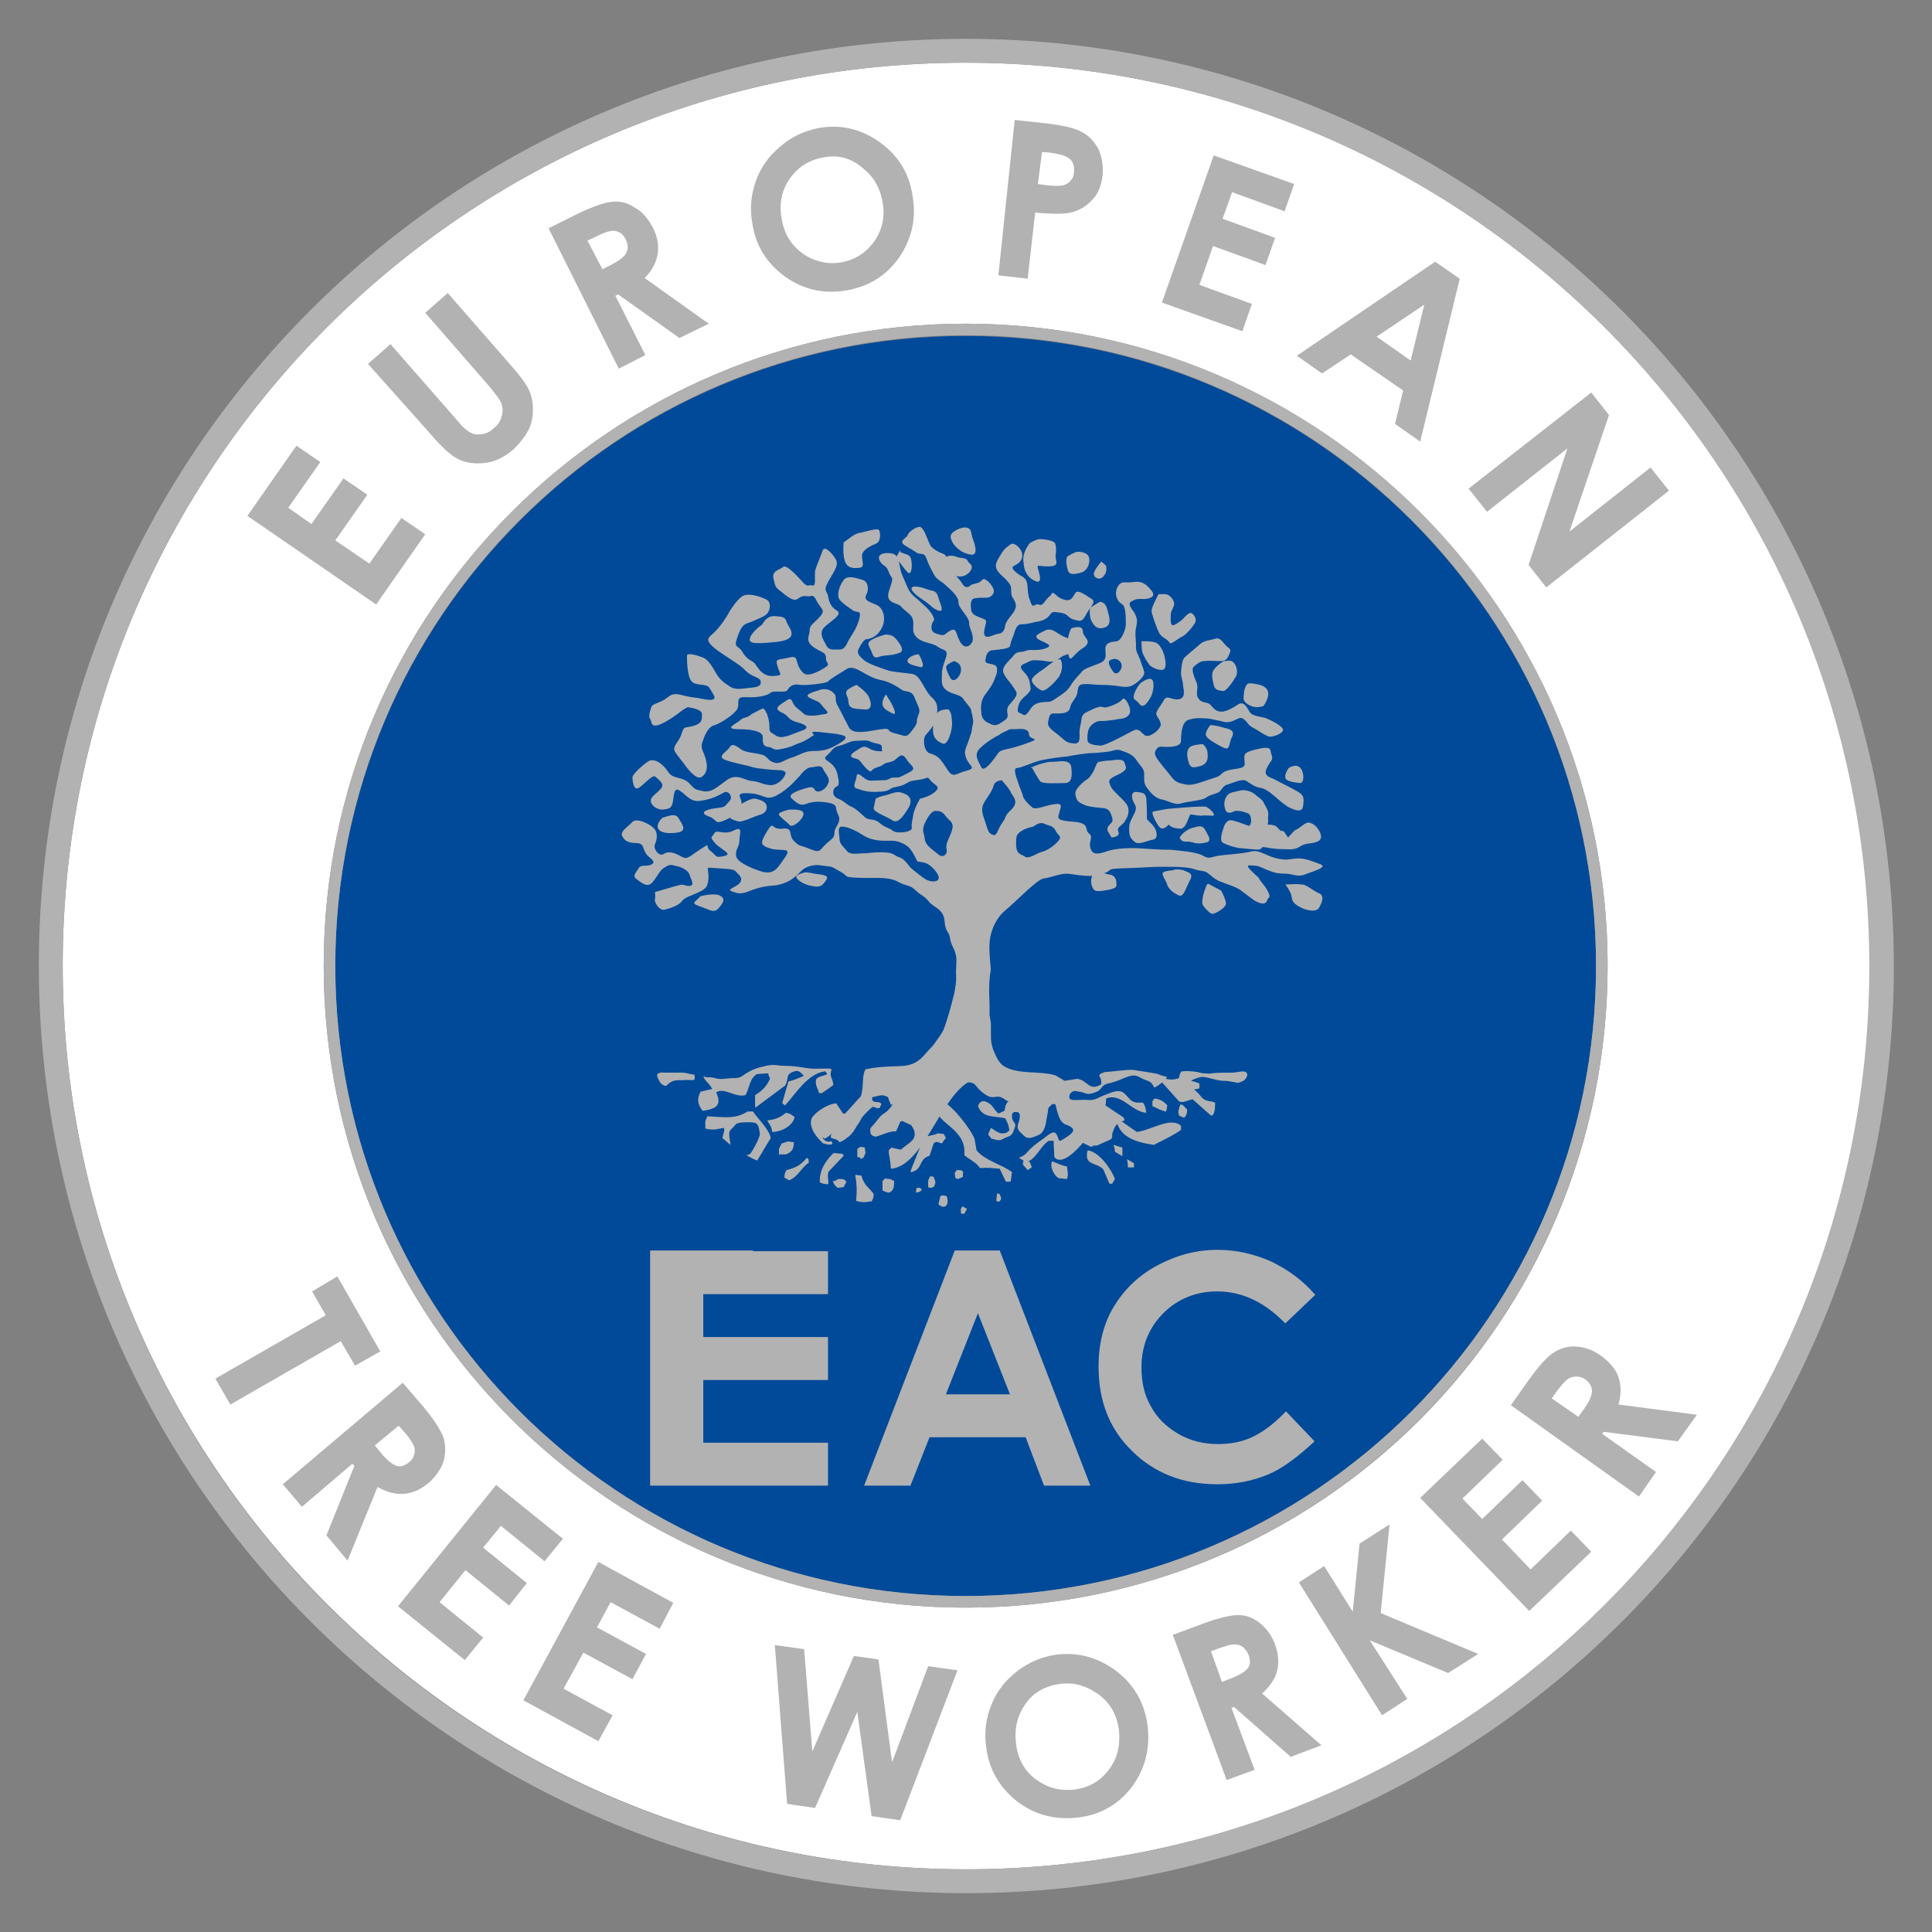 <?xml version="1.0" encoding="utf-8"?>
<!-- Generator: Adobe Illustrator 27.2.0, SVG Export Plug-In . SVG Version: 6.00 Build 0)  -->
<svg version="1.1" id="Laag_1" xmlns="http://www.w3.org/2000/svg" xmlns:xlink="http://www.w3.org/1999/xlink" x="0px" y="0px"
	 viewBox="0 0 283.5 283.5" style="enable-background:new 0 0 283.5 283.5;" xml:space="preserve">
<rect x="0" y="0" width="283.5" height="283.5" fill="#808080" stroke="none"/>
<style type="text/css">
	.st0{fill:#FFFFFF;}
	.st1{fill:#004A99;}
	.st2{fill:#B2B2B2;}
</style>
<path class="st0" d="M141.7,9.2C68.5,9.2,9.2,68.5,9.2,141.7c0,73.2,59.4,132.6,132.6,132.6c73.2,0,132.6-59.4,132.6-132.6
	C274.3,68.5,214.9,9.2,141.7,9.2z M141.7,235.9c-52,0-94.2-42.2-94.2-94.2c0-52,42.2-94.2,94.2-94.2c52,0,94.2,42.2,94.2,94.2
	C235.9,193.8,193.8,235.9,141.7,235.9z"/>
<path class="st1" d="M141.7,49.3c-51.1,0-92.5,41.4-92.5,92.5c0,51.1,41.4,92.4,92.5,92.4c51.1,0,92.5-41.4,92.5-92.4
	C234.2,90.7,192.8,49.3,141.7,49.3z"/>
<path class="st2" d="M141.7,5.7C66.6,5.7,5.7,66.6,5.7,141.7c0,75.1,60.9,136.1,136.1,136.1c75.1,0,136.1-60.9,136.1-136.1
	C277.8,66.6,216.9,5.7,141.7,5.7z M141.7,274.3C68.5,274.3,9.2,215,9.2,141.7C9.2,68.5,68.5,9.2,141.7,9.2
	c73.2,0,132.6,59.4,132.6,132.6C274.3,215,214.9,274.3,141.7,274.3z"/>
<path class="st2" d="M141.7,47.5c-52,0-94.2,42.2-94.2,94.2c0,52,42.2,94.2,94.2,94.2c52,0,94.2-42.2,94.2-94.2
	C235.9,89.7,193.8,47.5,141.7,47.5z M141.7,234.2c-51.1,0-92.5-41.4-92.5-92.5c0-51.1,41.4-92.5,92.5-92.5
	c51.1,0,92.5,41.4,92.5,92.5C234.2,192.8,192.8,234.2,141.7,234.2z"/>
<g>
	<path class="st2" d="M36.3,75.7l7.2-10.3l3.5,2.4l-4.7,6.7l3.4,2.4l4.7-6.7l3.5,2.4l-4.7,6.7l5,3.4l4.7-6.7l3.5,2.4l-7.2,10.3
		L36.3,75.7z"/>
	<path class="st2" d="M54,53.4l3.3-2.9l9.8,11.2c0.8,1,1.5,1.6,2,1.8c0.5,0.3,1.1,0.3,1.7,0.2c0.6-0.1,1.2-0.4,1.7-0.9
		c0.6-0.5,1-1.1,1.1-1.7c0.2-0.6,0.2-1.2,0-1.8c-0.2-0.6-0.8-1.4-1.8-2.6l-9.4-10.8l3.3-2.9l9,10.3c1.5,1.7,2.5,3,2.9,3.9
		c0.4,0.8,0.6,1.8,0.6,2.9c0,1.1-0.2,2.1-0.7,3.1c-0.5,0.9-1.2,1.8-2.1,2.7c-1.3,1.1-2.6,1.8-4,2c-1.4,0.2-2.7,0.1-3.9-0.4
		c-1.2-0.5-2.6-1.8-4.4-3.9L54,53.4z"/>
	<path class="st2" d="M80.5,33.5l4.2-2.1c2.3-1.1,4-1.7,5.2-1.8c1.2-0.1,2.3,0.2,3.3,0.9c1.1,0.6,1.9,1.6,2.6,2.9
		c0.7,1.4,0.9,2.6,0.7,3.9c-0.2,1.2-0.8,2.4-1.9,3.5l9.4,6.7l-4.3,2.1l-9-6.4l-0.4,0.2l4.4,8.7l-3.9,2L80.5,33.5z M88.4,39.5
		l1.2-0.6c1.2-0.6,2-1.2,2.3-1.8c0.3-0.6,0.3-1.2-0.1-2c-0.2-0.4-0.5-0.8-0.9-1c-0.4-0.2-0.8-0.3-1.3-0.2c-0.5,0.1-1.2,0.3-2.3,0.9
		l-1.1,0.5L88.4,39.5z"/>
	<path class="st2" d="M120.1,18.8c3.2-0.6,6.2,0.1,8.9,2c2.7,1.9,4.4,4.5,4.9,7.9c0.6,3.3-0.1,6.3-1.9,9c-1.9,2.7-4.4,4.3-7.7,4.9
		c-3.4,0.6-6.4-0.1-9.1-2c-2.7-2-4.3-4.5-4.8-7.8c-0.4-2.2-0.2-4.2,0.5-6.2c0.7-2,1.9-3.7,3.6-5.1C116.1,20.1,118,19.2,120.1,18.8z
		 M120.8,23.1c-2.1,0.4-3.7,1.4-4.9,3.1c-1.2,1.7-1.6,3.7-1.2,5.9c0.4,2.5,1.7,4.3,3.7,5.5c1.6,0.9,3.3,1.2,5.1,0.9
		c2-0.4,3.6-1.4,4.8-3.1c1.2-1.7,1.6-3.7,1.2-5.8c-0.4-2.2-1.4-3.8-3.1-5.1C124.7,23.1,122.8,22.7,120.8,23.1z"/>
	<path class="st2" d="M148.9,17.6l4.6,0.5c2.5,0.3,4.3,0.7,5.3,1.3c1.1,0.6,1.8,1.4,2.4,2.5c0.5,1.1,0.7,2.4,0.6,3.8
		c-0.2,1.6-0.7,2.9-1.7,3.8c-0.9,1-2.2,1.6-3.6,1.8c-0.9,0.1-2.4,0.1-4.6-0.1l-1.1,9.7l-4.3-0.5L148.9,17.6z M152.3,27l1.4,0.2
		c1.1,0.1,1.9,0.1,2.3,0c0.4-0.1,0.8-0.3,1.1-0.7c0.3-0.3,0.5-0.7,0.5-1.3c0.1-0.9-0.2-1.6-0.8-2c-0.5-0.4-1.4-0.6-2.7-0.8l-1.2-0.1
		L152.3,27z"/>
	<path class="st2" d="M178.1,22.8l11.8,4.2l-1.4,4l-7.7-2.8l-1.4,3.9l7.7,2.8l-1.4,4l-7.7-2.8l-2,5.7l7.7,2.8l-1.4,4l-11.8-4.2
		L178.1,22.8z"/>
	<path class="st2" d="M210.6,38.4l3.6,2.5l-5.8,23.9l-3.7-2.6l1.2-4.9l-7.7-5.3l-4.2,2.8l-3.7-2.6L210.6,38.4z M209,44.7l-7,4.7
		l5,3.5L209,44.7z"/>
	<path class="st2" d="M233.5,57.6l2.6,3.3L230.3,78l11.9-9.4l2.7,3.4l-18,14.2l-2.6-3.3l5.7-17.1l-11.8,9.3l-2.7-3.4L233.5,57.6z"/>
</g>
<g>
	<path class="st2" d="M49.5,187.3l6.3,11l-3.7,2.1l-2.1-3.6l-16.2,9.3l-2.2-3.8l16.2-9.3l-2-3.5L49.5,187.3z"/>
	<path class="st2" d="M59.1,202.9l3,3.5c1.6,1.9,2.6,3.5,3,4.6c0.3,1.1,0.3,2.3,0,3.4c-0.4,1.2-1.1,2.2-2.2,3.2
		c-1.2,1-2.4,1.5-3.6,1.6c-1.2,0.1-2.5-0.2-3.9-1L51,229l-3.1-3.7l4.1-10.2l-0.3-0.3l-7.4,6.3l-2.8-3.3L59.1,202.9z M55,212.1
		l0.9,1.1c0.9,1.1,1.7,1.7,2.3,1.9c0.6,0.2,1.2,0,1.9-0.6c0.4-0.3,0.6-0.7,0.7-1.1c0.1-0.4,0.1-0.9-0.1-1.3c-0.2-0.4-0.6-1.1-1.4-2
		l-0.8-0.9L55,212.1z"/>
	<path class="st2" d="M72.8,217.9l9.8,7.9l-2.7,3.3l-6.4-5.2l-2.6,3.2l6.4,5.2l-2.6,3.3l-6.4-5.2l-3.8,4.7l6.4,5.2l-2.7,3.3
		l-9.8-7.9L72.8,217.9z"/>
	<path class="st2" d="M87.8,229.2l11,6l-2,3.8l-7.2-3.9l-2,3.7l7.2,3.9l-2,3.7l-7.2-3.9l-2.9,5.3l7.2,3.9l-2.1,3.8l-11-6L87.8,229.2
		z"/>
	<path class="st2" d="M113.7,241.4l4.3,0.6l1.2,15l6.1-14l3.6,0.5l2,15.1l5.3-14.1l4.3,0.6l-8.4,22l-4.2-0.6l-2.1-15.3l-6.2,14.1
		l-4.1-0.6L113.7,241.4z"/>
	<path class="st2" d="M155,242.8c3.2-0.4,6.1,0.4,8.8,2.4c2.6,2,4.2,4.7,4.6,8.1c0.4,3.3-0.4,6.3-2.3,8.9c-2,2.6-4.6,4.1-7.9,4.5
		c-3.4,0.4-6.4-0.4-9-2.4c-2.6-2.1-4.1-4.7-4.5-8c-0.3-2.2,0-4.3,0.8-6.2c0.8-2,2.1-3.6,3.8-4.9C151,243.9,152.9,243.1,155,242.8z
		 M155.5,247.1c-2.1,0.3-3.8,1.2-5,2.9c-1.2,1.7-1.7,3.6-1.4,5.9c0.3,2.5,1.5,4.4,3.5,5.6c1.6,1,3.2,1.3,5.1,1.1
		c2.1-0.3,3.7-1.2,5-2.9c1.3-1.7,1.7-3.6,1.5-5.8c-0.3-2.2-1.2-3.9-2.9-5.2C159.5,247.4,157.6,246.8,155.5,247.1z"/>
	<path class="st2" d="M172.1,239.9l4.3-1.6c2.4-0.9,4.2-1.3,5.3-1.3c1.2,0,2.2,0.4,3.2,1.2c1,0.8,1.7,1.8,2.2,3.1
		c0.5,1.4,0.6,2.7,0.3,3.9c-0.3,1.2-1.1,2.3-2.2,3.3l8.7,7.6l-4.5,1.7l-8.3-7.3l-0.4,0.1l3.4,9.1l-4.1,1.5L172.1,239.9z
		 M179.3,246.8l1.3-0.5c1.3-0.5,2.1-1,2.5-1.5c0.4-0.5,0.4-1.2,0.1-2c-0.2-0.5-0.5-0.8-0.8-1.1c-0.4-0.3-0.8-0.4-1.3-0.4
		c-0.5,0-1.2,0.2-2.3,0.6l-1.1,0.4L179.3,246.8z"/>
	<path class="st2" d="M190.6,232.2l3.7-2.4l4.2,6.7l1-10l4.4-2.8l-1.3,13l14.3,6l-4.4,2.8l-11.5-4.8l5.5,8.6l-3.7,2.4L190.6,232.2z"
		/>
	<path class="st2" d="M208.4,219.8l9.1-8.7l3,3.1l-5.9,5.7l2.9,3l5.9-5.7l2.9,3l-5.9,5.7l4.2,4.4l5.9-5.7l3,3.1l-9.1,8.7
		L208.4,219.8z"/>
	<path class="st2" d="M221.7,206.2l2.7-3.8c1.5-2.1,2.7-3.4,3.7-4c1-0.6,2.1-0.9,3.3-0.8c1.2,0.1,2.4,0.5,3.6,1.4
		c1.2,0.9,2.1,1.9,2.5,3.1c0.4,1.2,0.4,2.5,0,4l11.5,1.5l-2.8,3.9l-10.9-1.4l-0.2,0.3l7.9,5.6l-2.5,3.6L221.7,206.2z M231.6,207.9
		l0.8-1.1c0.8-1.1,1.2-2,1.2-2.7c0-0.6-0.3-1.2-1-1.7c-0.4-0.3-0.8-0.4-1.3-0.4c-0.5,0-0.9,0.1-1.3,0.4c-0.4,0.3-0.9,0.9-1.6,1.8
		l-0.7,1L231.6,207.9z"/>
</g>
<path class="st2" d="M183.9,103.7c0.7,0.2,1.5-0.1,1.5-0.1s0.7-0.9,0.7-1.8c0-0.9-0.9-1.3-1.7-1.4c0,0-0.8-0.2-1.2-0.1
	c-0.4,0.1-0.7,1-0.7,1.9C182.3,103,183.2,103.5,183.9,103.7z M167.3,100.3c0,0-0.6,0.7-0.9,1.6c-0.2,0.9,0.2,0.6,0.8,1.4
	c0.6,0.8,1.3-0.4,1.6-0.9c0.3-0.5,0.6-1.6,0.4-2.4C169,99.2,167.9,99.8,167.3,100.3z M190.7,114.9c0.7,0.1,0.7-1.4,0.2-2.1
	c-0.5-0.7-1.3-0.4-1.8-0.1c0,0-0.6,0.8-0.5,1.4C188.7,114.7,190,114.8,190.7,114.9z M170.1,92.9c0.4,0.7,1.3,0.9,1.5,1.4
	c0.2,0.4,1.2-0.6,1.9-0.9c0.7-0.4,1.4-1.3,1.8-1.9c0.4-0.6,0-1.2-0.4-1.5c-0.4-0.3-1.2,0.7-1.2,0.7s-0.3,0.4-1.2,0.9
	c-0.9,0.6-0.7-0.8-0.7-1.4c0-0.6,0.5-1.1,0.5-1.6c0-0.5-0.5-1.1-0.9-1.3c-0.4-0.2-1.1-0.1-1.4-0.1c0,0-0.6,1.1-0.9,1.9
	c-0.3,0.8,0.1,1.1,0.1,1.5C169.3,90.8,169.7,92.1,170.1,92.9z M167.6,95.6c0.1,0.5,0.8,1.7,1.2,2.1c0.5,0.4,1.6,0.8,2,0.5
	c0.4-0.3,0.2-1.4,0.1-1.8c-0.1-0.4-0.2-0.9-0.7-1.6c-0.5-0.7-1.1-0.6-1.7-0.7l-1,0C167.5,94.1,167.5,95.1,167.6,95.6z M178.1,98.3
	c-0.4,0.6-0.2,1.3,0,2.2c0.2,0.9,0.9,0.8,1.4,0.9c0.5,0,1.5-1.5,1.9-2.2c0.3-0.7,0-1.6-0.4-2c-0.4-0.4-1-0.2-1.3-0.2
	C179.6,96.9,178.5,97.7,178.1,98.3z M193.6,131.1c-0.9-0.4-1.4-0.9-2.1-1.2c-0.7-0.3-2.9-0.1-2.9-0.1c0.3,0.3,0.5,0.7,0.8,1.3
	c0.3,0.6-0.1,1.1,1,1.8c1.1,0.7,2.6,1,3.1,0.4C193.8,132.8,194.5,131.5,193.6,131.1z M177.9,134.1c0.4,0,2.1-0.9,2-1.6
	c-0.1-0.7-0.7-1.8-0.7-1.8c-0.5-0.3-0.8-0.4-1.3-0.7c-0.5-0.2-0.7-0.7-1,0.3c-0.4,1-0.6,2.2-0.4,2.5
	C176.6,133,177.5,134.1,177.9,134.1z M173,131.4c0.7,0.3,1-1.1,1.6-2.2c0.7-1.2-0.5-1.2-0.9-1.5c0,0-0.8-0.2-1.3-0.1
	c-0.5,0.2-1.2,0.1-1.7,0.4c-0.4,0.3,0.5,1.3,0.6,1.9C171.6,130.6,172.3,131.1,173,131.4z M189,122.9c-0.1-0.2-0.3-0.4-0.4-0.6
	c-0.3-0.6-0.5-0.2-0.8-0.5c-0.3-0.3-0.6-0.7-0.9-0.7c0,0-0.4-0.1-0.9-0.1c0.2-0.5,0-0.9,0.1-1.4c0.1-0.7-0.5-1.4-0.7-1.9
	c-0.3-0.5-0.8-0.7-1.2-1.1c-0.4-0.4-1.5-0.8-2.2-0.6c-0.7,0.2-1.5,0.2-1.9,0.7c-0.4,0.5-0.6,1.2-0.3,2.1s1.4,0.2,1.4,0.2
	s0.7-0.1,1.5,0.2c0.8,0.2,0.8,0.5,0.9,1.2c0,0.3-0.1,0.6-0.3,0.8c-1.2-0.4-2.5-1-3-0.8c-0.6,0.3-0.8,1.2-0.8,1.2
	c-0.2,0.6-0.6,1.8,0,2.1c0.6,0.3,1.5,0.6,2.1,0.7c0.6,0.1,1.1,0.1,1.9,0.2c0.7,0,1.2,0.2,1.6-0.1c0-0.1,0.1-0.1,0.2-0.2
	c0.3,0,0.6,0.1,0.9,0.1c0.2,0.1,0.4,0.1,0.6,0.1c0.6,0.1,1.1,0.1,1.6,0.1c0.6,0,1.5,0.2,2.4-0.4c0.9-0.6,1.6-0.3,2.5-0.7
	c1-0.4,0.4-1.5,0-2c-0.4-0.5-0.9-0.8-1.4-0.8c-0.5,0.1-1.2,0.8-1.6,1C189.9,121.8,189.5,122.4,189,122.9z M162,92.1
	c1.3-0.3,0.7-1.8,0.5-2.6c-0.2-0.8-0.5-1.1-1.1-1.2c0,0-1,0.6-1.3,0.8c-0.3,0.3-0.2,0.9-0.1,1.6C160.3,91.5,160.8,92.5,162,92.1z
	 M142.3,83.9c0.8-1-0.2-1.2-0.3-1.6c-0.2-0.4-0.6-0.4-1.4-0.5c0,0-1-0.5-1.7-0.1c-0.6,0.5,0.5,1.8,0.9,2.4
	C140.2,84.8,141.6,84.8,142.3,83.9z M126.2,83.3c0.7-0.1,0.3-0.9,0.3-1.7c-0.1-0.8,1.2-1.5,2-1.8c0.8-0.3,0.7-1.6,0.5-2
	c-0.2-0.4-2.2,0.3-2.9,0.4c-0.7,0.1-1.6,0.9-2.3,1.4c0,0-0.2,1.7,0.2,2.8C124.4,83.5,125.5,83.4,126.2,83.3z M161.8,84.7
	c0.6-0.6,0.6-1.1,0.5-1.7l-0.7-0.6c0,0-1.1,1.3-1.1,1.8C160.5,84.7,161.2,85.2,161.8,84.7z M176.5,109.2c0,0-0.9,0-1.7,0.3
	c-0.7,0.4-0.7,1.2-0.4,2.3c0.3,1.1,0.9,0.8,1.8,0.6c0.9-0.3,1.1-1,1-1.8C177.2,109.7,176.5,109.2,176.5,109.2z M121.2,129.2
	c0.5-0.7-0.1-0.8-1.7-1c0,0-0.9-0.2-1.3-0.2c-0.4,0.1-0.9,0.2-1.3,0.5c-0.3,0.4,0.9,1.3,2.2,1.5
	C120.4,130.3,120.7,129.9,121.2,129.2z M105.5,133.2c0.8-0.9,0.9-1.4,0.1-1.8c-0.8-0.4-2.8,0.1-2.8,0.1c-0.9,1-1.5,1-0.1,1.5
	C104.2,133.5,104.8,134.1,105.5,133.2z M131,120.4c0.9,0.6,1.9-1.2,2.4-2c0.4-0.8,0.3-1.5-0.6-1.9c-0.9-0.4-1.3-0.3-2.2,0
	c-0.8,0.3-1.5,0.3-2.1,0.7c0,0-0.2,0.8-0.3,1.4C128.2,119.2,130.1,119.8,131,120.4z M140.8,80.7c0.4,0.3,0.9,0.6,1.8,0.7
	c0.9,0,0.5-1.4,0.2-2.2c-0.3-0.8-0.2-1-0.4-1.4c-0.2-0.4-0.8-0.5-1.4-0.3c0,0-1.6,0.5-1.5,1.3C139.6,79.7,140.4,80.4,140.8,80.7z
	 M158.7,84c0.9-0.3,1.3-1.4,1.1-2.2c-0.2-0.8-1.5-0.9-1.9-0.8c0,0-0.7,0.3-1.2,0.6c-0.4,0.3-0.2,1.4,0,2.1
	C156.9,84.4,157.7,84.3,158.7,84z M151.8,85.2c1.3,0.7,0.7-1.1,0.5-1.8c-0.2-0.7,0.3-0.2,1.8-0.3c1.5-0.1,0.7-0.9,0.8-1.6
	c0.1-0.7,0.1-1.4-0.1-1.8c-0.2-0.4-1.7-0.6-2.2-0.6c-0.5,0-1.5,0.6-1.5,0.6s-0.1,0.1-0.4,0.6c-0.3,0.5-0.7,1.5-0.5,2.2
	C150.2,83.3,150.5,84.6,151.8,85.2z M155.8,111.7c-0.4,0-0.9,0.1-1.8,0.1c-0.8,0.1-2.1,0.5-2.6,0.8c0.2,0.4,0.9,1.6,1.2,2
	c0.3,0.5,2.8,0.3,3.8,0.3c1-0.1,0.9-1.4,0.8-2.3C157.1,111.7,156.2,111.7,155.8,111.7z M128,95.9c0.4,1.1,0.9,0.3,1.9,0.3
	c1-0.1,1.2-0.1,2.1-0.4c0.8-0.3,0.1-1.3-0.4-1.9c-0.5-0.6-0.7-0.7-1.6-0.8c0,0-1.3,0.3-2.1,0.8C127,94.4,127.6,94.8,128,95.9z
	 M180.8,108.1c0.6-1.2-1.1-1.2-1.5-1.4c-0.4-0.1-1.1-0.3-1.7-0.3c0,0-0.9,1.1-0.6,1.6c0.3,0.5,1,0.9,2.3,1.6
	C180.6,110.3,180.2,109.3,180.8,108.1z M117.9,119.5c0.1-0.8-1.4-0.7-2.1-0.7c0,0-1.3,0.3-1.5,0.6c-0.2,0.3,1.2,1.2,1.6,1.7
	C116.3,121.5,117.8,120.3,117.9,119.5z M126.8,104.1c1.5,0.2,0.9-1.5,0.6-2c-0.3-0.5-1-1.1-1.7-1.6c0,0-0.6,0.2-1.3,0.7
	c-0.6,0.6,0.1,0.9,0.1,1.8C124.6,104,125.2,104,126.8,104.1z M131,104.7c0.8,0.4-0.1-1.4-0.5-2l-0.5-0.8c0,0-0.6,0.8-0.5,1.5
	C129.6,104,130.2,104.3,131,104.7z M110.1,93.5c-0.3,0.8,0,1.1,3.8,0.7c3.8-0.4,1.7-2.2,1.5-3c-0.2-0.8-0.9-0.7-1.8-0.8
	c-0.9,0-1.4,0.6-1.8,1.3C111.7,91.7,110.4,92.7,110.1,93.5z M157.2,92.2c0,0-0.8,1.3-0.5,3.4c0.3,2.1,0.6,0.5,2.2-0.5
	c1.6-1,0-1.6,0-2.4C158.9,91.9,158.2,91.9,157.2,92.2z M152.8,98.4c0,0-1.4,0.9-1.4,1.4c0,0.5,0.8,1.2,1.4,1.5
	c0.6,0.3,2.1-1.3,2.6-2c0.4-0.7,0.6-1.6,0.3-2.4C155.3,96.2,153.5,98,152.8,98.4z M137.7,89.6c1,0.3,0.2-1.1,0-1.9
	c-0.2-0.8-0.5-1-1.3-1.1c0,0-1.7-0.7-2.4-0.5c-0.6,0.2-0.1,0.9,1.4,1.9C136.9,89,136.7,89.2,137.7,89.6z M131.5,81.8
	c0,0,1.1,1.6,1.7,2.2c0.6,0.5,0.7-1.1,0.5-1.9c-0.2-0.8-0.5-0.6-1.6-1.1l0-0.3L131.5,81.8z M139.7,106c-0.1-1,0-1.2-0.5-1.9
	c0,0-1.3-0.1-1.7,0.6c-0.3,0.7-0.6,1.4-0.6,2.4c0,1,0.4,1.6,1.4,2C139.1,109.5,139.8,107,139.7,106z M134.8,96c0,0-1.2,0.1-1.6,0.8
	c-0.3,0.7,1.2,0.9,1.9,1.1C135.8,98,135.2,96.6,134.8,96z M111.4,119.6c0.8-0.2,1.2-0.7,1.1-1.3c-0.1-0.7-0.9-0.9-1.6-1.1
	c-0.7-0.1-1.6,0.5-2.2,0.8c0,0-1.6,0.6-1.7,1.4c-0.1,0.8,0.6,0.9,1.2,1.1C108.8,120.8,110.6,119.8,111.4,119.6z M174.9,121.5
	c-0.6,0.2-1.4,0.7-1.8,1.4c0,0,0.2,0.6,0.8,0.6c0.6,0,0.8,0,1.4,0.2c0.6,0.1,0.9,0.1,1.8-0.1c0.8-0.3,0.1-1.1-0.3-1.9
	C176.3,120.9,175.5,121.4,174.9,121.5z M165,120.6c0.4-0.6,0.6-1,0.6-1.7c0-0.7-0.5-1.2-1-1.7c-0.5-0.5-0.5-0.5-1-1
	c-0.5-0.5-0.6-0.7-0.8-1.3c-0.2-0.6,0.4-0.8,1.6-1.4c1.2-0.7,0.8-0.9,0.6-1.6c-0.2-0.7-1.7-0.3-2.2-0.3c-0.4,0-1.1,0.1-1.6,0.2
	c-0.4,0.2-0.4,0.9-1,1.8c-0.6,0.9-0.5,0.5-1.5,1.4c-1,1-1,1.3-0.8,2c0.2,0.7,0.6,0.8,1.2,1.1c0.6,0.3,2,0.4,2.9,0.5
	c0.8,0.1,1,0.7,1.2,1.4c0.2,0.7-0.2,0.7-0.6,1.3c-0.3,0.6,0.1,0.8,0.5,1.6c0,0,1.4-0.1,1-0.9C163.8,121.4,164.6,121.2,165,120.6z
	 M151.3,112.7c0,0,0.1,0,0.1-0.1c-0.1-0.1-0.1-0.1-0.1-0.1L151.3,112.7z M165.7,122c0,0.7,0.3,1.2,0.9,1.6c0.6,0.4,1.9-0.3,2.6-0.4
	c0.7-0.1,0.6-1,0.3-1.6c-0.3-0.6-0.9-1-1.2-1.4c0,0,0-2.3-0.1-3.1c-0.1-0.8-0.7-0.8-1.5-0.9c-0.8,0-0.7,1-0.2,1.8
	c0.5,0.8-0.2,1.5-0.5,2.3C165.6,121.1,165.7,121.4,165.7,122z M183.7,127c0.8,0,1,0.1,2.1,0.6c1.1,0.4,1.4,0.6,2.9,0.6
	c1.4,0.1,1.7,0.6,3.1,0c1.4-0.5,3-1,1.9-1.4c-1.1-0.4-2.4-1-3.7-0.8c-1.2,0.1-1.2,0.3-2.9-0.1c-1.7-0.5-2.4-1.3-3.7-0.9
	c-1.3,0.3-3.7,0.4-4.8,0.6c-1,0.2-1.2,0.5-2.2-0.1c-1-0.5-3.5-0.7-4.6-0.8c-1.1,0-3-0.1-4.3-0.2c-1.3-0.1-3.8-0.1-5.3,0.5
	c-1.5,0.5-2,0.2-2.2-0.6c-0.3-0.8,0.5-1.6-0.2-2.1c-0.7-0.5,0.2-1.5-2.1-1.7c-2.3-0.2-2.6-0.3-2.3-1.2c0.2-0.9,0.7-1.6-0.6-1.4
	c-1.2,0.1-2.8,0.9-3.3,0.5c-0.5-0.4-1.3-1.2-1.4-1.7c-0.1-0.5-0.6-1.5-0.7-2c-0.2-0.5-0.8-2.1-0.2-2.1c0.6,0,2-0.7,3.4-1.1
	c1.4-0.3,2.9-0.5,4-0.6c1-0.2,3-0.5,3.6-0.5c0.6,0,1.6-0.1,2.4-0.2c0.8-0.1,1.2-0.5,2.1-0.1c0.9,0.3,1.6,0.6,2.1,1.4
	c0.5,0.8,1.1,1.1,1.1,2c0,0.9-0.1,1.3,0.4,2c0.5,0.7,1.2,1.5,2.1,1.7c0.9,0.1,1.9,0.9,2.9,0.6c0.9-0.3,2.9-0.4,3.6-0.8
	c0.6-0.5,1.6-0.6,2-0.9c0.4-0.3,0.6-1,1.3-1.1c0.7-0.2,2.1-0.9,2.7-0.5c0.6,0.4,1.3,0.9,2,1c0.7,0.1,1.4,0.6,2.2,1.3
	c0.8,0.7,1.3,1.1,1.9,1.5c0.6,0.3,2,1,2.2,0c0.1-1,0.3-1.6-0.7-2.2c-1-0.6-2.9-1.5-3.4-1.8c-0.5-0.3-1.7-0.4-1.3-1.5
	c0.5-1.2,1.1-1.3,0.8-2.1c-0.3-0.7,0.2-1.4-2-0.9c-2.2,0.5-2,0.8-2,1.5c0,0.7,0.4,1.2-1.1,1.4c-1.5,0.2-1.9,0.4-2.3,0.8
	c-0.4,0.4-0.6,0.4-2.1,0.9c-1.5,0.5-2.3,0.8-3.2,0.6c-0.9-0.2-1.4-0.3-2-1.1c-0.6-0.8-1.1-1.3-1.6-2c-0.5-0.6-1.1-1.4-0.7-1.9
	c0.3-0.5,0.5-0.6,1.2-0.5c0.6,0,2.5,0.1,2.5-0.9c0-1,0.1-2.9,1.2-3.1c1-0.3,1.4-0.2,2.1-0.2c0.7,0,1.1,0.1,2,0.3
	c0.8,0.1,1.2,0.5,2.3,0.1c1.1-0.5,1.2-0.6,1.7-0.2c0.5,0.4,0.5,0.8,1.3,1.2c0.8,0.4,1.9,1.3,2.5,1.3c0.6,0,2.2-0.6,1.8-1.2
	c-0.4-0.6-1.9-1.3-2.4-1.5c-0.5-0.2-2.1-0.3-2.4-0.9c-0.4-0.6-0.8-1.6-1.6-1.2c-0.8,0.5-2,1.3-2.9,1.1c-0.9-0.2-1-0.9-1.6-1.2
	c-0.6-0.2-1.1-0.1-1.5-0.8c-0.4-0.6,0.1-1.5-0.2-2.2c-0.3-0.7-0.9-2-0.4-2.4c0.5-0.4,0.9-0.8,1.6-0.8c0.7-0.1,1.2,0,1.9,0
	c0.6,0,1.1,0.1,1.5-0.6c0.3-0.8,0.6-1,0-1.4c-0.6-0.4-1-1.5-1.8-1.3c-0.8,0.3-1.7,0.2-2.4,0.9c-0.8,0.7-1.8,1.5-2.2,1.9
	c-0.4,0.4-0.5,1.9-0.5,2.4c0,0.5,0.3,1,0.3,1.7c0.1,0.7,0.4,1.8-0.6,2c-1,0.2-1.7-0.7-2.2,0.1c-0.4,0.8-1.3,1.7-1.1,2.2
	c0.2,0.5,0.9,1.2,0.5,1.8c-0.3,0.6-1.6,1.6-2.2,1.2c-0.6-0.4-0.8-1.1-1.7-0.7c-1,0.5-4,2.2-4.8,2.2c-0.7,0-1.9-0.2-1.9-0.7
	c-0.1-0.5,0-1.4,0.2-1.8c0.2-0.4,0.9-1.2,1.9-1.1c1,0,2.5-0.3,2.5-0.3s1.3,0,1.6-0.9c0.2-0.9-0.8-2.5-1.1-2
	c-0.3,0.5-1.8,1.1-2.4,1.2c-0.6,0.1-0.5-0.4-1.8,0.2c-1.3,0.6-1.7,0.7-1.8,1.5c-0.1,0.8-0.2,0.9-0.3,1.8c0,0.9,0.2,1.9-0.8,1.8
	c-1-0.1-1.1-0.2-2-1c-0.9-0.8-2-1.3-1.8-2.2c0.2-0.9,0.2-1.3,1.1-1.2c0.9,0,1.9,0,2.1-0.8c0.2-0.8,0.5-1,0.9-1.7
	c0.4-0.7,0-1.7,1-1.8c1-0.1,1.6,0.1,2.5,0.1c0.8,0,1.1,0,2,0.1c0.8,0,1.9,0.5,2.9-0.1c1-0.6,1.7-1.4,1.6-1.9
	c-0.1-0.5-0.3-0.8-0.6-1.8c-0.4-1-0.7-1.3-0.6-2.1c0-0.8-0.2-1.7,0-2.6c0.2-0.9,0.2-1.2-0.1-1.9c-0.3-0.7-1.4-1.6-0.5-2
	c0.8-0.4,0.9-0.3,1.9-0.3c0.9-0.1,1.6-0.4,1-1.2c-0.6-0.7-1.2-1.5-2.6-1.3c-1.5,0.2-1.6-0.2-2.2,0.4c-0.5,0.6-0.6,1.5-0.2,2.2
	c0.4,0.7,0.8,0.5,1,1.2c0.2,0.7,0.2,1.6,0.2,2.4c0,0.8-0.7,2.5-1.4,2.5c-0.6,0.1-1.6,0.1-1.6,1.1c0,1,0.3,1.6-0.8,2.1
	c-1.2,0.5-2.3,0.8-2.6,1.2c-0.3,0.4-1.2,1.2-1.7,2.1c-0.6,0.9-1,1.1-1.9,1.7c-1,0.7-1,0.7-1.9,0.7c-0.9,0.1-1.5,0.2-2,0.9
	c-0.5,0.7-0.8,1.3-1.3,0.9c-0.5-0.3-0.8-0.1-0.6-1.1c0.2-1,0.9-1.4,1.3-1.8c0.4-0.5,0.6-0.5,0.5-1.1s-0.1-1.1-0.6-1.8
	c-0.6-0.7-1.3-1.2-0.3-1.6c0.9-0.4,1-0.6,1.9-0.5c0.9,0,1,0.1,1.8,0.2c0.7,0,0.7,0,1.6-0.6c0.9-0.7,1.8-0.3,1.5-1.3
	c-0.3-1,0.4-1.3-0.8-1.7c-1.1-0.4-1.9-1.5-2.9-1c-1,0.5-1.9,0.8-0.9,1.4c1,0.5,2.1,0.8,1,1.2c-1.2,0.5-2.3,0.1-3,0.4
	c-0.7,0.3-1.2,0-1.7,0.6c-0.4,0.6-1.8,1.6-1.6,2.5c0.3,0.9,0.9,1.3,1.4,2.1c0.5,0.8,0.9,1,0.2,1.9c-0.7,0.9-0.9,0.9-1,1.5
	c-0.1,0.6,0.4,1.1-0.4,1.6c-0.7,0.5-1.2,0.9-1.9,0.6c-0.7-0.3-1.4-0.6-1.5-1.6c-0.1-1-0.1-1.8,0.5-2.7c0.7-0.9,1.2-1.7,1.3-2
	c0.1-0.3,0.5-1.1,0.5-1.5c0-0.4,0.1-0.8-0.6-1c-0.7-0.2-1.2-0.1-1.1-0.7c0.1-0.7,0.3-1.4,1.2-1.4c0.9-0.1,2.3-0.2,2.4-0.6
	c0.1-0.4,0.2-0.9,0.5-1.5c0.2-0.6,0.4-1.8,1.3-1.7c0.9,0,1.6-0.3,2.3-0.4c0.7-0.1,1.3-0.4,1.7-0.9c0.4-0.5,0.3-0.6,1.6-0.4
	c1.2,0.2,1,0.7,1.9,1c0.9,0.2,1.2,0.5,1.8-0.6c0.6-1.2,1.6-1.9,0.9-2.4c-0.7-0.4-2-1.5-2.4-0.9c-0.4,0.6-0.6,1.3-1.6,1
	c-1-0.2-1.4-1-1.7-1c-0.3,0,0.1,0-0.6,0.6c-0.7,0.6-0.8,1.4-1.5,1.1c-0.7-0.2-0.8,0.9-1.3-0.7c-0.6-1.5,0.1-2.7-1.1-3.4
	c-1.2-0.7-1.7-1.3-1.3-1.5c0.4-0.3,1.2-0.5,1.3-1.5c0.1-1-1.1-2-1.6-1.8c-0.4,0.3-1,0.6-1.5,1.5c-0.6,1-1.1,1.6-0.5,2.5
	c0.6,0.8,0.9,0.8,1.6,1.7c0.7,0.8,0.1,1.4,0.6,2.2c0.5,0.8,0.6,1.2,0.3,1.8c-0.2,0.6-1.3,1.5-1.4,2.3c-0.1,0.8-0.5,1.2-1.1,1.2
	c-0.6,0.1-2.1,1.1-2-0.3c0.2-1.4,0.6-1.6-0.1-1.9c-0.7-0.3-1.7-0.5-1.8-1.3c-0.1-0.8-0.1-1.6,0.5-1.7c0.6-0.1,1.2-0.1,1.8-0.1
	c0.5,0,1.2-0.5,1-1.2c-0.2-0.7-1.3-1.9-1.7-1.4c-0.4,0.6-1.4,0.5-1.7,0.8c-0.3,0.3-0.8,0.5-1.3-0.4c-0.5-0.8-1.2-1.2-1.3-1.9
	c-0.1-0.7-1-2.2-1.3-2.3c-0.3-0.1-1.6-0.6-2-1.3c-0.4-0.7-0.9-2.7-1.6-2.7c-0.7,0.1-1.6,0.8-1.7,1.2c-0.1,0.4-1.3,0.8-0.6,1.4
	c0.7,0.5,1.2,0.7,1.9,1.2c0.7,0.4,1.1-0.2,1.5,1c0.4,1.1,0.7,1.5,1.1,2.3c0.5,0.8,1,0.8,1.8,1.6c0.8,0.7,1.3,1.2,1.6,1.8
	c0.3,0.5-0.1,0.6,0.5,1.5c0.6,0.9,1.3,1.6,1.2,2.2c0,0.6,0.9,2,0.4,2.8c-0.5,0.8-1.3,0.8-1.8-0.3c-0.6-1.1-0.4-1.9-1.3-1.5
	c-0.8,0.4-0.8,0.9-1.7,0.6c-0.9-0.2-1.2-0.5-1.1-1.3c0.1-0.9,0.7-0.5,0.1-1.6c-0.7-1.1-1.4-1.5-2.1-2.2c-0.7-0.6-1.2-0.9-1.7-2.2
	c-0.5-1.2-0.8-1.7-0.9-2.4c-0.2-0.7-0.1-2-1.3-2.2c-1.2-0.2-2.2,0.2-1.7,1.1c0.5,0.9,0.9,0.5,1.3,1.6c0.4,1.1,0.7,0.6,0.4,1.7
	c-0.3,1.1-1,2.2,0.2,2.8c1.2,0.5,0.8,0.2,1.6,1c0.8,0.7,1.3,0.9,1.4,1.8c0.1,0.9-0.3,1.6,0.6,2.4c0.9,0.8,2.2,0.7,3,1.3
	c0.8,0.6,1.6,0.3,1.2,1.6c-0.5,1.4-0.6,1.8-0.6,2.7c0,0.9-0.1,1.5,0.7,2.1c0.8,0.6,2,0.6,2.4,1.2c0.4,0.6,1.2,1.4,1.2,1.7
	c0,0.3,0.5,1.5,0.2,2.3c-0.2,0.8,0.1,0.3-0.5,2c-0.6,1.7-0.8,1.7-0.4,2.8c0.4,1.1,1.6,1.4,0,1.8c-1.6,0.4-1.9,1.2-2.8-0.2
	c-0.9-1.4-1.3-2-2.4-2.3c-1.1-0.2-1.2-2.2-0.8-2.7c0.4-0.5,1.6-1.7,1.7-2.8c0-1.1,0.3-1.8-0.8-2.8c-1.1-1-1.6-3.2-2.8-3.4
	c-1.2-0.2-3.2-0.3-3.8-0.6c-0.6-0.2-2.8-0.9-3.4-1.5c-0.7-0.6-1-1-0.7-1.6c0.3-0.6,0.8-1.4,1.1-1.4c0.3,0,1.5-0.2,2.2-1.5
	c0.8-1.3,0.4-3-0.6-3.5c-1-0.5-2-0.6-1.6-1.5c0.5-0.9,0.2-2-0.5-2.2c-0.7-0.2-2.2-0.8-2.8,0c-0.6,0.8-1.1,2.2-0.6,2.9
	c0.5,0.6,1.3,1.1,2,1.6c0.7,0.4,1.2-0.2,0.9,1.2c-0.4,1.5-1.3,2.6-1.6,3.2c-0.3,0.6-0.6,1.4-1.4,1.3c-0.8,0-1.5,0.2-1.9-0.7
	c-0.5-0.9-1-1.7-0.3-2.5c0.7-0.8,2.9-1.9,1.9-2.5c-1-0.6-1.2-1.5-1.3-2.2c-0.2-0.7-0.7-0.7,0-2c0.7-1.3,1.6-2.4,1.2-3.2
	c-0.4-0.8-1.7-2.3-2-1.4c-0.3,0.9-0.9,2.2-1.1,3c-0.1,0.9,0.2,2.3-0.4,2.1c-0.6-0.2-0.6,0.5-1.6-0.7c-1-1.1-2.3-2.4-2.7-2
	c-0.4,0.4-1.7,0.5-1.4,1.7c0.3,1.2,0.2,1.2,1.1,1.9c0.9,0.7,1.8,1.5,2.4,1.1c0.6-0.4,0.8-0.5,1.6-0.4c0.7,0,0.7-0.4,1.3,0.8
	c0.6,1.1,1.3,1.2,0.4,2.2c-0.9,1-1.5,1.2-1.5,2c0,0.8-0.7,1.5,0.5,2.4c1.2,0.9,1.9,0.7,1.9,1.7c0,1,1.1,0.7-0.9,1.8
	c-2,1-2.4,0.6-3-0.4c-0.6-1-0.1-1.9-1.6-1.5c-1.5,0.4-2,0-1.6,1.3c0.4,1.3,0.9,1.3-0.8,1.4c-1.7,0-2.3-1.7-2.7-2
	c-0.4-0.3-1.1-0.5-1.7-1.6c-0.6-1-1.3-0.4-0.7-2.1c0.6-1.7,0.9-1.9,1.9-2.2c0.9-0.4,2.1-0.8,2.5-1.3c0.4-0.5,0.6-1.6-0.1-2
	c-0.7-0.4-2.7-1.1-3.6-0.5c-0.8,0.6-1.4,1.5-1.9,2.3c-0.4,0.8-1.3,2.1-2.1,2.9c-0.8,0.8-1.4,1-0.6,1.9c0.8,0.8,1.2,1,2.7,2
	c1.5,1,1.7,1.1,2.5,1.9c0.8,0.8,2,0.9,2.1,1.4c0.1,0.5,0,0.9-1.3,1c-1.2,0.1-2.3,0.4-3.1-0.1c-0.8-0.5-1.5-1-2-1.8
	c-0.5-0.8-1.1-2.1-2-2.5c-0.8-0.3-2.3-0.8-2.4-0.3c0,0.5,0,3.3,0.8,3.9c0.8,0.6,2.2,0.1,2.6,1c0.5,0.9,1.2,1.6-0.1,1.6
	c-1.2-0.1-0.9-0.2-2.6-0.4c-1.6-0.2-2.4-0.9-3.5,0c-1.1,0.9-2.2,0.9-2.4,1.4c-0.2,0.5-0.5,1.5-0.2,1.8c0.3,0.3-0.1,1.6,1.9,0.6
	c2-1,3.3-2.5,3.8-2.3c0.5,0.1,2,0.3,1.9,1.1c0,0.8,0,1.2-1.2,1.6c-1.3,0.4-1.4-0.1-1.8,1.2c-0.4,1.3-1.5,1.8-0.9,2.7
	c0.6,0.9,0.8,1,1.5,2c0.7,0.9,1.8,2.2,2.5,1.5c0.8-0.7,0.7-1.7,0.4-2.7c-0.3-1-0.8-1.5-0.4-2.4c0.3-0.9,0.8-2.2,1.8-2.4
	c0.9-0.3,2.9-1.6,3.3-2.4c0.4-0.8-0.4-1.8,1.2-1.7c1.7,0.1,3.1-0.2,3.6-0.6c0.5-0.5,2.3,0.1,2.6-0.5c0.3-0.6,1-0.9,1.8-0.7
	c0.8,0.1,3.8-0.2,4.1-0.5c0.2-0.3,1.9-1.3,2.7-1.8c0.7-0.5,1.6,0,2.3,0.4c0.7,0.4,1.7,1,2.8,1.2c1.1,0.2,2.3,0.9,3,1.4
	c0.7,0.5,1.5-0.1,2,1.4c0.6,1.5,0.8,1.5,0.4,2.5c-0.4,1,0.2,0.7-0.8,2c-1,1.3-0.9,0.9-2.6,0.5c-1.7-0.4,0.1-1-3.2-0.4
	c-3.3,0.6-3.4-0.2-3.8-1c-0.4-0.7-0.8-1.6-1.3-2.5c-0.6-0.9-0.2-1.4-0.5-1.8c-0.3-0.4-1-1-2.1-0.7c-1.2,0.4-2.5,0.7-1.6,1.2
	c0.9,0.5,1.3,0.4,1.8,1.1c0.5,0.7,1.4,1.2,0.3,1.3c-1.1,0.2-2.5,0.4-3-0.1c-0.5-0.5-1.1-0.8-1.4-1.3c-0.3-0.4-0.3-1.2-1.1-0.6
	c-0.9,0.6-2,1.1-0.8,1.7c1.2,0.5,0.9,1,2.1,1.4c1.2,0.3,2.4,0.8,1,1.3c-1.5,0.5-3,1.4-3.9,0.7c-0.9-0.6-0.9-0.4-0.9-1.4
	c0-1-0.6-2.8-1.1-2.5c-0.5,0.3-1.5,0.7-1.8,1c-0.3,0.3-0.8,0.2-1.3,0.6c-0.4,0.5-2.8,1.4-0.3,1.4c2.5,0,3.4,0.5,3.5,1
	c0.1,0.5-0.2,1.5,0.8,1.6c0.9,0.1,0.6,0.6,2,0.3c1.4-0.3,1.2-0.3,2.4-0.8c1.3-0.4,2-1.1,2.3-1.2c0.3-0.1-1.4-0.8,1.6-0.4
	c3,0.3,3.9,0.5,2.3,1.5c-1.6,1-2.5,1.2-3.9,1.2c-1.3,0-1.9,0.5-3,0.9c-1.2,0.3-1.9,1.1-2.8,0.8c-0.9-0.3-0.7-0.5-1.4-1
	c-0.7-0.4-2.7-0.4-3.4-0.9c-0.7-0.5-1.3-1-1.7-0.4c-0.4,0.7-2,1.4-0.7,1.9c1.3,0.5,3.3,0.8,4.1,1.1c0.8,0.2,3,0.4,3.6,0.4
	c0.6,0,1.4,0.1,1.1,0.7c-0.3,0.7-1.2,1.6-2.3,1.5c-1.1-0.1-1.4-0.5-2.6-0.6c-1.1-0.1-2.2-1.2-3.7-0.1c-1.5,1.1-2.2,1.8-3.4,1.6
	c-1.2-0.3-1.1-0.1-2.1-1.2c-1-1-2.4-0.5-3.1-1.7c-0.8-1.2-2.1-2.1-3-1.4c-1,0.7-2.1,1.8-2.2,2.2c0,0.4,0.1,2.3,1.1,1.5
	c1-0.8,1.9-1.9,2.3-1.5c0.4,0.4,1.4,1,0.8,1.7c-0.7,0.8-1.4,1.1-1.5,1.7c-0.1,0.6,0.7,1.4,1.7,1.4c1-0.1,1.3-0.2,1.5-1
	c0.2-0.8,0.1-2.4,1-1.8c0.9,0.5,1.6,1.8,3.1,1.5c1.6-0.2,2.7-0.8,3.4-1.2c0.6-0.4,1.5,0.6,0.8,1.3c-0.8,0.8-0.4,0.8-2,1
	c-1.6,0.2-2.4,0.7-1,1.2c1.4,0.5,0.7,1.3,2.5,0.5c1.8-0.8,2.1-1.5,2.3-2.4c0.1-0.9-1.2-1.6,1.1-1.5c2.3,0.1,2.4,1.2,4.1,0.3
	c1.7-0.9,2.9-2.4,3.3-2.8c0.4-0.5,1.1-1.3,1.7-1.3c0.6,0,1.5-0.5,1.8,0.3c0.4,0.8,1.1,1.3,0.7,2.1c-0.3,0.8-1.2,1.3-1.7,1.1
	c-0.5-0.2-0.1-0.9-1.7-0.4c-1.7,0.5-2.5,1-1.9,1.5c0.6,0.5,1.1,1.1,2,0.8c0.9-0.4,2.1-0.4,2.7-0.3c0.6,0.1,1.8,0.1,1.8,1
	c0.1,0.9,0.9,1.2,0.1,2.5c-0.8,1.3,0.2,1.2-1.2,2.3c-1.4,1.1-1,1.8-2.7,1.1c-1.7-0.7-1.5-0.3-2.4-1.2c-0.9-0.9,0-2-1.7-1.8
	c-1.7,0.2-1.2-1.3-2.2,0.3c-1,1.7-1.2,2.1,0.4,2.6c1.6,0.5,3.3-0.3,2.2,1.3c-1.1,1.5-1.5,2.6-3.4,2.1c-1.9-0.6-3.8-1.5-3.8-2.4
	c-0.1-0.9,0.5-1.2,0.5-2.2c0-1,0.6-2.2-0.9-1.4c-1.5,0.7-2.4-0.3-2.8,0.4c-0.4,0.7-0.7,0.4,0.1,1.4c0.9,1,2.7,1.6,1.4,1.9
	c-1.4,0.3-1,0.1-2-0.7c-1-0.7,0.2-1.4-1.5-0.3c-1.7,1.1-1.9,1.6-2.8,1.1c-0.9-0.5-1.8-0.9-2.6-0.4c-0.7,0.5-1.6-0.8-1.3-1.4
	c0.3-0.7,0.5-1.7-0.2-2.4c-0.7-0.7-2.5-1.5-3.1-0.9c-0.5,0.6-1.9,1.4-1.5,2.1c0.4,0.7,0.8,0.9,1.7,1c0.9,0,1.2,0.1,1.4,0.7
	c0.2,0.6,0.4,1,0.9,1.4c0.5,0.4,0.9,0.8,0.2,1.1c-0.7,0.3-1.4-0.1-1.8,0.5c-0.3,0.6-1,1.1-0.3,1.6c0.7,0.5,1.6,1.4,2.4,0.4
	c0.8-1,1-1.7,1.7-2.1c0.7-0.4,0.7-0.5,1.8-0.2c1,0.2,1.8,0.8,1.9,1.3c0.1,0.5,0.9,1.6-0.1,1.6c-0.9,0-0.5-0.4-1.9,0
	c-1.4,0.4-3.1,0.9-3.1,0.9s0.1,0.6,0,1.1c-0.1,0.5,0.7,1.6,1.3,1.5c0.6-0.1,2.2-0.6,2.6-1.2c0.4-0.6,1.5-0.9,1.9-1.1
	c0.4-0.2,1.7-0.6,1.9-1.4c0.2-0.8,0.2-1.2,0.1-1.9c-0.1-0.7-0.2-0.6,1.3-0.5c1.4,0.1,2.5,0.1,2.8,0.5c0.3,0.4,1.1,0.9,0.6,1.6
	c-0.5,0.7-2.1,1-1.2,1.3c0.9,0.3,1.2,0.5,2.7-0.1c1.5-0.6,2.6-0.7,3.8-0.8c1.1-0.2,2-0.6,2.7-1.2c0.8-0.6,1.1-1.3,2.2-1.6
	c1.2-0.3,1.5-0.1,2.5,0c1,0.1,0.7,0.1,2,0.8c1.3,0.7,0.3,0.8,2.5,0.9c2.3,0.1,4.3-0.2,5.8,0.5c1.4,0.8,1.9,0.5,2.7,1.3
	c0.8,0.8,1.3,0.8,2,1.7c0.7,0.9,2.1,1,2.3,2.8c0.1,1.8,0.7,1.5,0.8,2.6c0.2,1.1,0.6,1.4,0.8,2.2c0.3,0.8,0,2.3,0.1,3.4
	c0,0.5,0,0.9-0.1,1.4c-0.1,0.7-0.2,1.3-0.3,1.5c-0.1,0.6-1,3.9-1.5,5c-0.6,1.1-1.1,1.6-1.4,2.1c-0.4,0.5-0.7,0.7-1,1.1
	c0,0,0,0-0.1,0.1c-0.4,0.5-0.9,1-1.4,1.3c-1.8,1.1-3.5,0.3-7.5,1.1c-0.6,1.1-0.2,2.6-0.7,4c-0.8,0.8-1.5,1.7-2.3,2.5h-0.3l-1-1.5
	c-1.3,0.1-3.1,1.3-3.6,2.2c-0.5,1.3,0.7,2.8,1.7,3.7c0,0,0.1,0,0.1,0c0.6,0.2,0.8,0.2,1.2,0.1c0.1-0.2,0-0.5-0.3-0.4
	c-0.4,0.1-0.9-0.1-1.1-0.6c0,0,0,0,0,0c0.1,0,0.2,0.1,0.3,0.2c0.4-0.2,0.8-0.5,1.1-0.8c-0.1,0.1-0.1,0.2-0.2,0.4
	c-0.1,0.5,0.8,0.3,1.2,0.8c0,0.1,0.1,0.1,0.1,0.1c0.3-0.1,0.5-0.2,0.9-0.5c0.6-0.4,1-0.8,1.4-1.5c0,0,0,0,0,0
	c0.4-0.7,0.5-0.7,0.8-1.3c0.3-0.6,0.9-1.1,1.4-1.6l0,0c0.5-0.5,0.5-0.2,1-0.1c0.5,0.1,0.4-0.2,0.6-0.5c0.1-0.3-0.4-0.4-0.9-0.4
	c-0.4-0.1-0.5-0.3-0.4-0.7c1.1-0.2,1.4-0.5,2.3,0c0.1,0.4,0.3,0.7,0.4,1.1h0.1c0.1-0.1,0.2-0.1,0.2-0.2c-0.1,0.3-0.2,0.5-0.6,0.9
	c-0.3,0.4-0.5,0.4-0.7,0.6c-0.1,0.1-0.2,0.1-0.3,0.2c-0.4,0.4-0.7,0.8-1.1,1.3c-0.3,0.4-0.5,0.4-0.6,0.8c0,0.1,0,0.2,0,0.3
	c0,0.6,0.4,0.7,0.8,0.8c0.8-0.2,1.9-0.8,3-0.8c0.2-0.5,0.4-0.9,0.6-1.4l0.3-0.1c0.4,0.2,0.9,0.4,1.3,0.6c0.4,0.6,0.7,1.1,0.4,1.9
	c-0.4,0.7-1.3,1.1-1.9,1.7c-0.5-0.1-1-0.2-1.4-0.3l-0.4,0.4c0,0.8,0.3,1.5,0.3,2.6c0,0,0.1,0.1,0.1,0.1c4.6-0.5,7-9.9,11.1-12.6
	c0.2-0.1,0.4-0.1,0.7,0c0.4,0.1,0.5,0.3,1,0.9c0.6,0.6,1.4,1.2,2,1.2s1-0.3,1.8,0.3c0.3,0.2,0.4,0.3,0.6,0.3
	c-0.4,0.3-0.5,0.7-0.6,1.4c-0.3,0.1-0.6,0.3-0.9,0.4c-0.8-0.7-0.8-1.4-2-1.8h-0.4c-0.4,0.2-0.4,0.3-0.6,0.7c0.7,1.8,2.2,1.4,4,1.8
	c0.3,0.6,0.5,0.9,0.6,1.8l-0.4,0.3c-1,0.4-1.6-0.3-2.3-0.7c-0.1,0.3-0.3,0.6-0.4,1c0.2,0.2,0.3,0.4,0.5,0.6c0.2,0,0.6,0.2,0.9,0.2
	c0.5,0.1,0.9-0.3,1.5-0.5c0.6-0.2,0.7-0.5,1-1.3c0.3-0.8-0.3-0.7-0.4-1.5c-0.1-0.8,0.3-0.9,0.8-0.8c0.5,0.1,0.4,0.9,0.1,1.7
	c-0.3,0.9,0.3,1.2,0.9,1.8c0.6,0.6,1.5,0.1,2.2-0.2c0.8-0.4,1-1.7,1.1-2.5c0.1-0.5,0.2-0.9,0.2-1.3c0-0.1,0.1-0.1,0.1-0.2
	c0.1-0.1,0.2-0.2,0.3-0.3c0.2-0.2,0.3-0.2,0.5-0.2c0.1,0,0.2,0.1,0.2,0.2c0.2,0.8,0.4,1.6,0.7,2.1c0.5,0.9,1,0.6,1.7,1.2
	c0.7,0.6-0.9,1.4-1.5,1.8c-0.6,0.4-0.4-0.5-0.9-1c-0.4-0.5-1.5,0.6-2.1,1c-0.6,0.4-1.5,1.1-2,1.7c-0.4,0.5-0.8,0.7-1.3,0.9
	c0.3,0.2,0.7,0.4,1.1,0.6c1.3-0.2,2.1-2.4,3.3-3.1h0.7c0,0.8,0.1,1.6,0.1,2.4c1.2,1.4,3.6-1.4,4.2-2.1c0.4,0.2,0.8,0.4,1.2,0.6
	c0.1-0.1,0.2-0.1,0.3-0.1c0,0,0-0.1,0-0.1c0.2,0,0.4,0,0.6,0c0.4-0.2,0.6-0.3,1.3-0.6c0.7-0.3,0.8-0.3,0.9-0.7c0-0.1,0-0.2,0-0.4
	c0.4-1.3,0.6-1.5,1.8-2c0-0.1-0.1-0.3-0.1-0.4c-0.9-0.6-1.8-1.2-2.7-1.8c0.1-0.3,0.1-0.6,0.1-1c2.2-0.9,3.7,1.9,5.9,2.1
	c-0.1-0.8-0.2-1.1-0.5-1.5c0,0,0,0-0.1,0c-0.7,0-1.3,0.1-1.9-0.6c-0.6-0.6-0.8-1.1-1.7-1.1c-0.9,0.1-1.3,0.4-2.2,0.7
	c-0.9,0.4-1.2,0.7-2.3,0.6c-1.1-0.1-2.6,0.3-2.6-0.4c0-0.7,0.6-0.9,0.8-0.9c0.2,0,0.7,0.1,0.7,0.1c0.9,0.1,1,0.6,2.3,0.1
	c1.3-0.5,0.6-1.1,2.3-1.4c1.7-0.4,2.9-1.5,4.1-0.9c1.2,0.7,1.7,0.5,2.1,1.3c0.1,0.1,0.1,0.2,0.2,0.3c0.7-0.4,1.3-0.8,1.8-1.5v-0.1
	c-0.6-0.1-1.1-0.3-1.3-0.4c-0.3-0.1-3-0.5-3.6-0.6c0,0,0,0-0.1,0c-0.5-0.1-3.5,0.3-3.9,0.3c-0.1,0-0.3,0-0.4,0.1
	c-0.3,0.1-0.6,0.2-0.6,0.5c0.2,0.3,0.3,0.4,0.3,1.1v0.1c-1.8,1.1-1.9-0.5-3.5-0.8c-0.6,0.1-1.2,0.2-1.9,0.3
	c-0.4-0.3-0.9-0.5-1.3-0.8c-2.3-0.7-5.5-0.1-7.5-1.3c-0.6-0.3-1.1-1.1-1.5-2.1c0-0.1-0.1-0.2-0.1-0.2c-0.1-0.3-0.2-0.6-0.3-1
	c-0.1-0.5-0.1-1.3-0.1-2.2c0-0.1,0-0.1,0-0.2c0-0.1,0-0.2,0-0.3c0,0,0,0,0,0c0-0.3,0-0.6-0.1-0.9c0-0.2-0.1-0.5-0.1-0.7
	c0-0.6,0-1.1,0-1.7c-0.2-3.5,0.2-4.9,0.2-4.9s-0.3-2.8-0.2-3.8c0-1,0.5-3.4,2.3-4.9c1.8-1.5,4.8-4.7,5.7-4.7
	c0.9-0.1,2.2-0.7,3.4-0.7c1.2,0.1,3.7,0.7,5.3,0c1.6-0.6,0.1-0.7,3.2-0.8c3.1-0.1,3.8-0.2,4.8-0.2c0.9,0,4-0.1,5.2,0.3
	c1.1,0.4,1.6,0.2,2.1,0.6c0.6,0.4,0.7,0.7,1.7,1.2c1,0.4,2.4,0.8,3.1,1.3c0.7,0.5,1.3,1,2,1.5c0.7,0.4,1.6,0.8,1.9,0.1
	c0.2-0.7,0.7-0.3,0.1-1.5c-0.7-1.2-1-1.2-1.3-1.9C182.8,127.1,182.8,126.9,183.7,127z M163.4,96.7c0.6-0.1,1.2,0.4,1.2,1
	c0,0.7-0.8,1.6-1.3,0.8c-0.5-0.7-0.6-1.1-0.6-1.4C162.8,96.8,163.4,96.7,163.4,96.7z M141,98.5c-0.1,0.8-1.1,1.9-1.6,0.9
	c-0.5-1-0.8-1.6-0.3-1.9c0.4-0.3,0.9-0.5,0.9-0.5C140.8,97.3,141.1,97.7,141,98.5z M122.8,115.4c0.5-0.2,0.2-1.1,0.1-1.7
	c-0.1-0.6-0.4-1.2-1-1.7c-0.6-0.5-1.2-0.6-0.5-1.2c0.7-0.6,0.8-1.2,1.9-1.4c1.1-0.3,1.4-0.7,2.5-0.7c1.1,0,1.2-0.2,2.1,0.2
	c0.8,0.3,1.6,0.2,1.5,0.8c-0.1,0.6,0.5,0.6-0.8,0.5c-1.3-0.2-1.4-1-2.4-0.4c-1,0.6-1.6,1-1.2,1.3c0.4,0.3,0.9,0.1,1.3,0.7
	c0.4,0.5,1.3,1.7,1.6,1.3c0.3-0.5,1.2-0.5,1.7-0.9c0.5-0.4,0.8-0.2,1.6-0.6c0.7-0.5,1.1-1.3,1.8-0.2c0.7,1.1,1.7,1.3,0.3,2
	c-1.4,0.7-1.2,0.7-2.1,0.7c-0.9,0-0.4,0.4-1.8,0.4c-1.3,0-1.8,0.2-2.4-0.2c-0.6-0.4-1.2-1.1-1.3-0.4c-0.1,0.8-0.7,1.6,0,1.8
	c0.7,0.2,1,0.4,2.2,0.5c1.1,0,2.2,0,2.7-0.4c0.5-0.4,1.5-0.3,2.3-0.8c0.9-0.5,0.8-0.4,2.1-0.6c1.3-0.2,1-0.6,1.6,0.2
	c0.7,0.7,1.4,0.8,0.7,1.5c-0.8,0.8-2.3,1.1-2.3,1.1c-0.4,0.7-0.9,1.7-1,2.4c-0.1,0.8-0.3,1.3-0.2,1.9c0.1,0.6-2.2,0.9-2.8,0.4
	c-0.6-0.5-1.1-0.4-2-1.2c-0.9-0.7-1.4-0.2-2.1-0.8c-0.7-0.6-1.1-1.1-1.9-1.5c-0.8-0.3-1-0.8-2-1.2
	C121.9,116.8,122.2,115.6,122.8,115.4z M137.3,129.3c-0.8,0.2-1.6-0.3-2.1-0.7c-0.5-0.4-1.3-1-1.6-1.3c-0.3-0.3-0.8-1.2-1.6-1.5
	c-0.8-0.2-0.7-0.6-1.9-0.7c-1.2-0.1-1.8,0-3,0.1c-1.2,0-2.3,0.3-2.8-0.3c-0.5-0.6-1.1-1.1-1.1-1.7c0-0.6-0.4-1.9,0.3-1.9
	c0.7,0,1.4,0.3,2.2,0.7c0.8,0.4,1.2,0.9,2.5,1.2c1.3,0.3,2.4,0.1,3.1,0.2c0.7,0.1,1.4,0.4,2,0.9c0.6,0.5,1.3,2.1,1.3,2.1
	c1,0.2,1.3,0.1,2.1,0.8C137.6,128,138.2,129.1,137.3,129.3z M139.7,121.8c-0.3,1.1-1,1.9-0.8,2.8c0.2,0.8-0.6,1.4-1.3,0.7
	c-0.7-0.6-1.8-1.2-1.9-2.2c-0.1-1-0.6-1.2,0.2-2.7c0.8-1.5,1.3-1.4,1.3-1.4c0.4,0,1-0.1,1.6,0.8C139.5,120.6,140,120.7,139.7,121.8z
	 M143.8,109.8c1-1,2.5-1.8,2.5-1.8c0.5-0.2,0.5-0.4,1.3-0.7c0.7-0.4,0.6-0.3,1.5-0.3c0.8-0.1,1.9-0.1,1.9,0.8
	c0.1,0.9,2.2,0.4-0.7,1.4c-2.8,1-3.3,0.6-3.9,1.4c-0.6,0.9-2,2.8-2.4,2C143.6,111.7,142.8,110.8,143.8,109.8z M148.5,118.7
	c-1.2,1.1-0.8,1.2-1.4,2c-0.7,0.9-0.8,2.1-1.4,1.8c-0.6-0.2-0.7-0.5-1.1-1.8c-0.4-1.3-0.8-1.9-0.1-3.1c0.8-1.2,1.1-1.6,1.3-2.3
	c0.2-0.8,1.2-0.8,1.2-0.8c0.5,0.6,1,1.1,1.3,1.7C148.5,116.8,149.6,117.5,148.5,118.7z M155.3,123.4c-0.6,0.7-1.6,1.4-2.4,1.6
	c-0.8,0.2-1.9,1.1-2.5,0.7c-0.6-0.4-1.2-0.3-1.3-1.6c0-1.4,0-1.6,0.7-2.1c0.7-0.5,1.8-0.7,1.8-0.7c0.6-0.4,1.1-0.7,1.7-0.4
	c0.6,0.3,1.2,0.2,1.6,1S155.9,122.7,155.3,123.4z M99.2,122.2c1.8-0.2,0.9-1.2,0.4-2.1c-0.5-0.9-1.6-0.3-2.4-0.1
	c0,0-0.7,0.6-0.7,1.3C96.6,122,97.4,122.4,99.2,122.2z M162.6,128.3c0,0-1.1-0.4-1.9-0.2c-0.7,0.3-0.7,1.5-0.4,2.1
	c0.3,0.6,0.5,0.7,2.2,0.4c1.7-0.3,1.3-0.7,1.3-1.2C163.8,128.8,163.3,128.3,162.6,128.3z M178,119.7c0.5-0.1-0.5-1.1-1-1.3
	c-0.5-0.2-5.7,0.3-5.7,0.3s-1.8,0.3-2.1,0.4c-0.3,0.1,0.2,1.2,0.8,2.1c0.5,0.7,1,0.3,1.5-0.2c0.1,0.1,0.1,0.1,0.2,0.2
	c0.4,0.3,1.1,0.4,1.6,0.4c0.5-0.1,0.8-0.7,1.1-1.5c0.1-0.3,0.2-0.5,0.3-0.6c0.7,0.1,1.3,0.2,1.5,0.2
	C176.6,119.6,177.5,119.7,178,119.7z M171.5,118.9c-0.1-0.1-0.2-0.1-0.4-0.1L171.5,118.9C171.5,118.9,171.5,118.9,171.5,118.9z
	 M116.6,163.9c-0.5-0.3-0.5-0.5-1.3-0.6c-0.7,0.6-1.5,1-2.7,1.1c0.3,0.7,0.6,0.7,0.7,1.7C114.8,166.1,116.4,165.1,116.6,163.9z
	 M109.7,163.1c-1.9,1.2-3.5,0.8-5.9,0.7c-0.1,0.2-0.2,0.5-0.3,0.7v1.1c1.2,0.3,1.6,0.1,2.7-0.1l0.1,0.3c-0.1,0.4-0.2,0.8-0.3,1.2
	c0.4,0.3,0.8,0.7,1.2,1c-0.1-0.6-0.2-1.2-0.2-1.6c0-0.5,0.2-0.6,0.7-1.1c0.4-0.6,0.7-0.5,1.3-0.6c0,0,1.3-0.1,1.9,0.1
	c0.5,0.3,0.5,1.1,0.6,1.5c0.1,0.4-0.8,2.1-1.2,2.7c-0.2,0.4-0.5,0.5-0.8,0.5c0.5,0.3,1.1,0.6,1.6,0.8c0.7-1.1,1.3-2.2,2-3.3
	c-0.3-1.4-1.8-2.7-2.6-3.9H109.7z M116.5,167.6c-0.3,0-0.6-0.1-0.9-0.1c-0.3,0.1-0.6,0.2-0.9,0.3l-0.4,0.8v0.8h1
	C116.1,169.1,116.5,168.7,116.5,167.6z M100,157.4c-0.9,0-1.4,0-2.1,0s-1.1-0.1-1.4,0.2c-0.3,0.2,0.4,1.3,0.4,1.3s0.6,0.6,0.9,0.4
	c0.2-0.2,0.4-0.4,0.8-0.6c0.4-0.2,0.7-0.2,1.6-0.2c1-0.1,1.6,0.1,1.7-0.1c0.1-0.2,0-0.7,0-0.7C101,157.6,100.8,157.4,100,157.4z
	 M118.4,169.9c-0.9,1-1.4,1.4-3,1.8c-0.2,0.4-0.3,0.5-0.3,1.1c0.2,0.1,0.5,0.3,0.7,0.4c1.4-0.6,1.7-1.8,2.9-2.6
	C118.6,170,118.7,170.1,118.4,169.9z M105.1,160.3c1.2-0.8,2.7,0.8,4.3,0.4c0.6-1.1,0.6-2.5,1.7-3.1c0.5,0,1.1-0.1,1.6-0.1
	c0.1,0.3,0.2,0.6,0.3,0.8c-0.6,1.2-1.1,1.7-2.2,2.4v1.7c0,0,0.1,0.1,0.1,0.1l4.3-3.2c0.7-1.2-0.1-1.6,1.4-2.1
	c0.6-0.2,0.9,0.2,1.3,0.6v0.1c-0.7,0.3-1.4,0.6-2.2,0.8c-0.3,1-0.6,2-0.9,3.1v0.1c0.1,0.1,0.3,0.2,0.4,0.3c1.5-1.6,3.3-4.7,5.9-5
	c0.1,0.1,0.2,0.3,0.3,0.4c-0.5,0.3-1.2,0.3-1.6,0.7c-0.3,0.8,0.2,1.4,0.4,2.1h0.4c0.6-0.4,1.2-0.8,1.7-1.2c-0.2-1.2-0.6-1.2-0.3-2.2
	v-0.1l-0.3-0.1c-0.2,0-0.4,0-0.7,0c-1,0-1.5,0.1-2.8-0.1c-1.3-0.2-1.9-0.3-3.1-0.3c-1.1,0-1.3-0.3-2.7,0c-1.4,0.3-2.1,0.6-2.9,1.1
	c-0.8,0.5-0.8,0.7-1.9,0.7c-1.1,0-1.6,0.3-2.7,0c-1-0.3-1,0.1-1.7-0.3c0.3,0.9,0.9,1,1.3,1.9c-0.6,0.1-1.2,0.3-1.7,0.4
	c-0.6,1.1-0.4,1.9,0.3,2.8C105.5,162.7,105.8,161.9,105.1,160.3z M122.5,173.3h-0.3c0.2,0.6,0.3,0.6,0.7,1c0.3,0,0.6-0.1,0.9-0.1
	c0.1-0.3,0.3-0.5,0.4-0.8c-0.4-0.4-0.4-0.4-1.2-0.4L122.5,173.3z M159.6,168.8c-0.6,2.3,1.3,1.7,2.3,2.8c0.3,0.7,0.6,1.4,0.9,2.1
	h0.4l0.4-0.7C163.1,171.6,161.3,169,159.6,168.8z M165.5,171v0.3h0.9v-0.6c-0.3-0.2-0.7-0.4-1-0.6
	C165.4,170.4,165.5,170.7,165.5,171z M163.6,169c0.3,0.2,0.7,0.4,1,0.6h0.1v-1.2c-0.4-0.1-0.9-0.3-1.3-0.4
	C163.5,168.3,163.6,168.7,163.6,169z M150.2,170.3c-0.1,0.2-0.1,0.4-0.1,0.6l0.7,0.8c0.2-0.1,0.4-0.3,0.6-0.4
	c-0.1-0.3-0.2-0.6-0.3-0.8C150.8,170.4,150.5,170.3,150.2,170.3z M154.4,170.4c-0.4,0.7,0.2,2.1,1,2.5c0.4,0,0.8,0.1,1.2,0.1
	l0.1-0.6c0-0.4-0.1-0.8-0.1-1.2C155.8,171,155.1,170.7,154.4,170.4z M171.3,162.2c-0.5-0.5-0.9-0.9-1.9-1c-0.1,0.1-0.2,0.3-0.3,0.4
	v0.7c0.6,0.3,1.2,0.6,1.9,0.8h0.1C171.2,162.9,171.2,162.6,171.3,162.2z M173.2,162c-0.1,0.4-0.2,0.7-0.3,1.1c0,0.2,0.1,0.4,0.1,0.6
	l0.7,0.3h0.1c0.3-0.4,0.4-0.5,0.4-1.2l-0.7-0.7H173.2z M123.8,169.6c0-0.1-0.1-0.2-0.2-0.3c-0.4,0-0.9-0.1-1.3-0.1
	c-1,1-2.1,2.4-2,4.3c0.4,0.2,0.5,0.2,1.2,0.3c0.2-0.5-0.2-1.2,0.1-1.9C122.4,171.1,123.1,170.3,123.8,169.6z M143.3,168.8
	c-0.1-0.6-0.2-1.1-0.3-1.7c-0.6-1.5-3.4-5.1-4.9-5.6c-0.2,0.5-0.4,1-0.6,1.5c0.2,1.9,4.4,2.8,4,6.5c0.8,0.7,1.7,1,2.3,1.9
	c1.4-0.1,1.5,0,2.9,0.1c0.3,0.6,0.6,1.3,0.9,1.9h0.7c0.1-0.5,0.1-0.9,0.2-1.4C147.1,170.9,144.5,170.3,143.3,168.8z M166.8,166.1
	c-1-0.7-2-1.4-3-2.1c0.2,2.8,2.8,3.6,5.5,4c1.2-0.6,2.9-1.4,4-2.2v-0.6C171.8,163.8,168.8,165.9,166.8,166.1z M180.7,157.4
	c-1,0-2.2,0-2.9,0.1c-0.4,0.1-0.8,0-1.1,0c-0.1,0-0.1,0-0.2,0c-0.1,0-0.3-0.1-0.4-0.1c-0.3-0.1-1.5-0.3-2.5-0.2c-0.1,0-0.1,0-0.2,0
	c-0.2,0.2-0.3,0.4-0.4,1c-0.5,0.2-1.2,0.3-1.9,0.1c-0.2,0.1-0.5,0.3-0.7,0.4c0,0,2.5,2.8,2.6,2.9c0.6,0.3,1.1-0.1,2-0.3
	c0.9,0.8,1.8,1.6,2.7,2.4l0.3-0.1c0.3-0.6,0.3-1,0.3-1.8c-0.3-0.1-0.5-0.2-0.8-0.2c-1.1-0.2-1.2-0.7-1.7-1.2
	c-0.3-0.3-0.4-0.4-0.6-0.5c0.3-0.1,0.6-0.1,0.8-0.2V159c-0.4-0.2-0.8-0.3-1.2-0.4c0.2-0.2,0.8-0.4,1.2-0.5c0.8-0.3,2.4,0.5,3.5,0.5
	c0.9,0,0.9,0.1,2.2,0.3c0.3-0.1,0.6-0.2,0.9-0.4c0.3-0.3,0.6-0.8,0.3-1.1C182.6,157,181.6,157.4,180.7,157.4z M136.5,172.6l-0.3,0.6
	v1c0.1,0.1,0.3,0.1,0.4,0.1c0.1,0,0.3-0.1,0.4-0.1c0.2-0.4,0.4-0.7,0.1-1.2C137,172.6,137.1,172.7,136.5,172.6z M129.9,172.9
	l-0.4,0.4v1.4c0.5,0.2,0.6,0.3,1,0.3c0.6-0.3,0.7-0.7,0.7-1.7l-0.6-0.3C130.4,173,130.1,173,129.9,172.9z M134.5,174.3l-0.1,0.7
	c0.6-0.1,0.5-0.1,0.9-0.4c-0.1-0.1-0.2-0.2-0.3-0.3H134.5z M126.7,169.9l0.3-0.7c0-0.3-0.1-0.6-0.1-0.8c-0.2-0.1-0.5-0.1-0.7-0.1
	c-0.1,0.1-0.3,0.2-0.4,0.3v1.2h0.3l0.3,0.3C126.4,170,126.6,169.9,126.7,169.9z M126.4,172.5c-0.3,0-0.6-0.1-0.9-0.1
	c0.2,1.2,0.3,2.5,0.1,3.8c0.6,0.2,1.3,0.3,2,0.1h0.3c0.2-0.4,0.3-0.5,0.3-1.1C127.5,174.2,126.8,174,126.4,172.5z M141.4,172.1
	c-0.3-0.4-0.2-0.4-1-0.4c-0.1,0.1-0.2,0.3-0.3,0.4c0,0.3,0.1,0.6,0.1,0.8c0.1,0,0.3,0.1,0.4,0.1c0.2-0.1,0.5-0.2,0.7-0.3V172.1z
	 M146.3,175.1c0,0.4-0.1,0.7-0.1,1.1l0.1,0.1h0.4c0.2-0.4,0.3-0.4,0.1-0.8C146.6,175.1,146.9,175.3,146.3,175.1z M141,177.4v0.6
	c0,0,0.1,0.1,0.1,0.1h0.4c0.1-0.2,0.3-0.5,0.4-0.7c-0.2-0.1-0.5-0.3-0.7-0.4C141.2,177.1,141.1,177.2,141,177.4z M138.8,167
	c-0.1-0.2-0.2-0.4-0.3-0.6l-0.9-0.1c-0.5,0.3-1.3,0.3-2,0.6c0,0-2,4.9-2,5c0,0,0.1,0.1,0.1,0.1c1.8-0.4,1-1.9,2.7-2.4
	c0.2-0.6,0.4-1.2,0.6-1.8c0.4-0.4,0.6-0.2,1.2,0C138.4,167.5,138.6,167.2,138.8,167z M138.3,175.4l-0.3,0.1
	c-0.1,0.4-0.2,0.8-0.3,1.2c0.9,0.9,1.7,0.1,1.2-1.2L138.3,175.4z"/>
<path class="st2" d="M140.1,183.5L126.8,218h6.8l2.8-7.1h14.1l2.7,7.1h6.8l-13.3-34.5H140.1z M138.8,204.6l4.7-11.9l4.7,11.9H138.8z
	 M183.7,210.9c-1.5,0.7-3.2,1-5,1c-2.1,0-4.1-0.5-5.8-1.5c-1.7-1-3.1-2.3-4-4c-1-1.7-1.4-3.6-1.4-5.8c0-3.1,1.1-5.8,3.2-7.9
	c2.1-2.1,4.8-3.2,7.9-3.2c3.7,0,7,1.6,10,4.7l4.4-4.2c-1.8-2.1-4-3.7-6.5-4.9c-2.5-1.1-5.1-1.7-7.8-1.7c-3.2,0-6.1,0.8-8.9,2.3
	c-2.8,1.5-4.9,3.6-6.4,6.1c-1.5,2.5-2.2,5.5-2.2,8.7c0,5.1,1.6,9.2,4.9,12.4c3.2,3.2,7.4,4.9,12.5,4.9c2.8,0,5.2-0.5,7.4-1.4
	c2.2-0.9,4.4-2.6,6.9-4.9l-4.2-4.4C186.9,209,185.2,210.2,183.7,210.9z M110.5,183.5h-7.3h-7.8V218h7.8h7.3h3.7h7.3v-6.3h-7.3h-3.7
	h-7.3v-9.2h7.3h3.7h7.3v-6.3h-7.3h-3.7h-7.3v-6.3h7.3h3.7h7.3v-6.3h-7.3H110.5z"/>
</svg>
